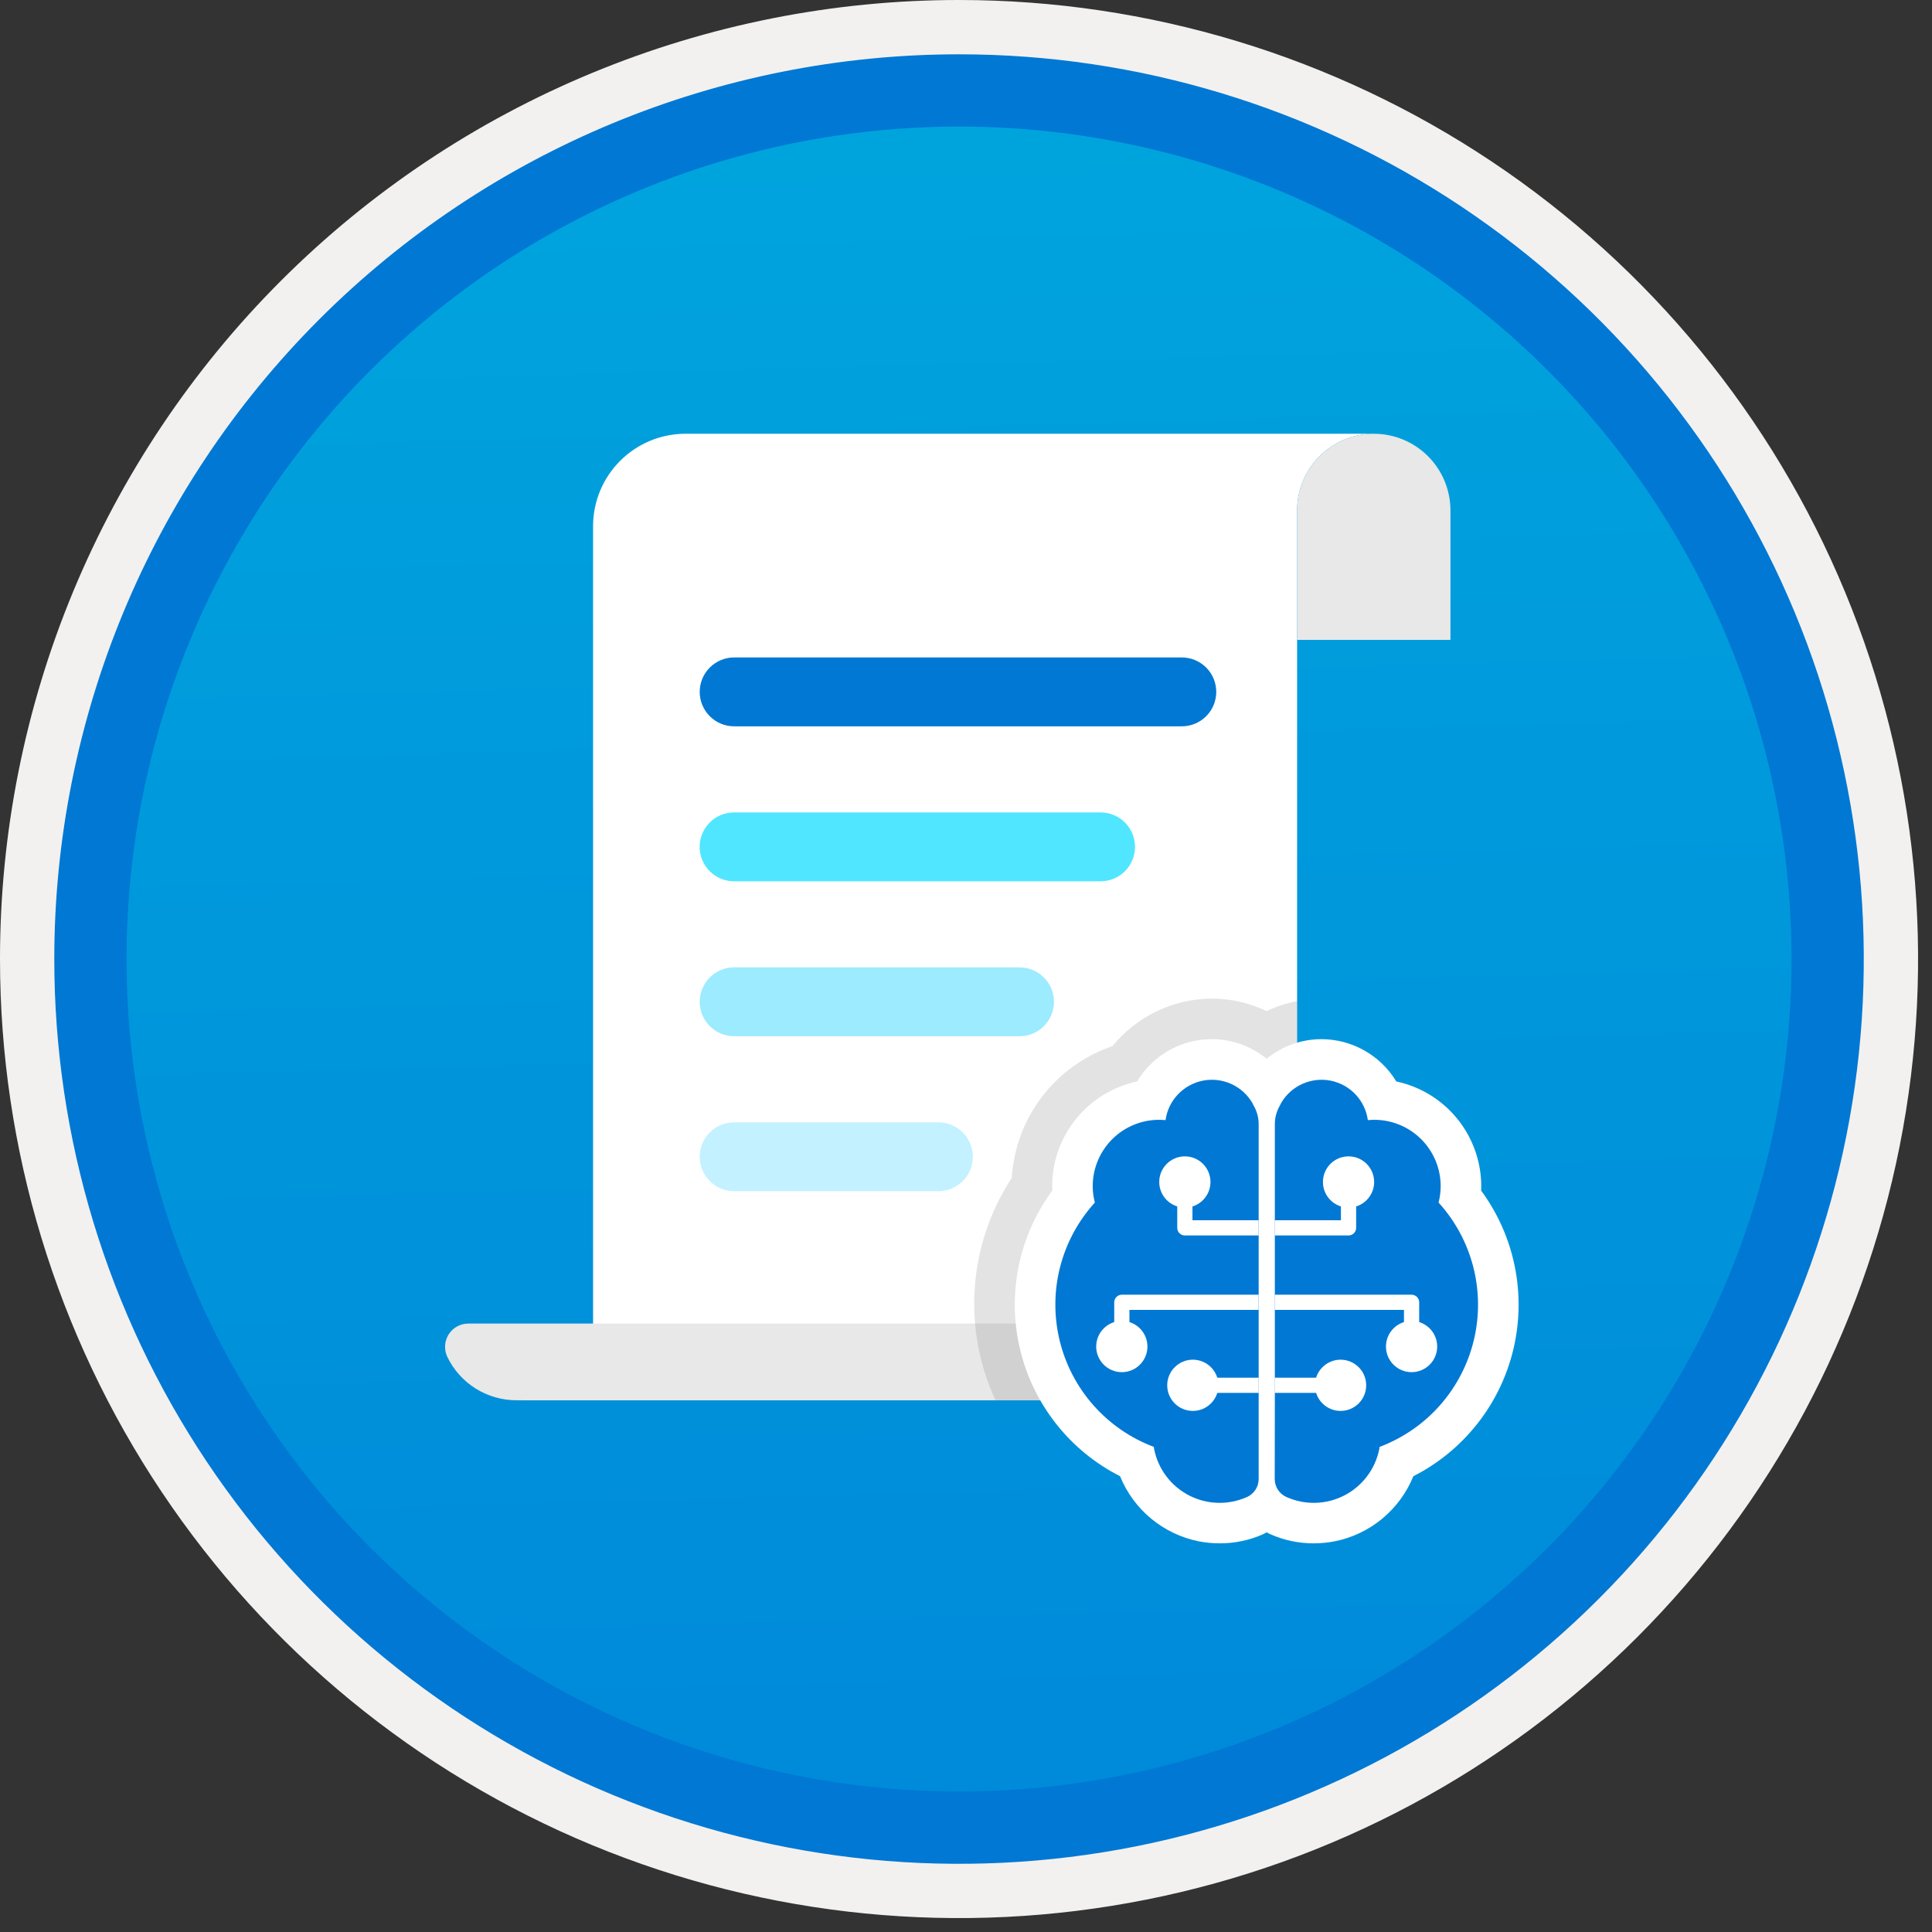 <svg width="100" height="100" viewBox="0 0 100 100" fill="none" xmlns="http://www.w3.org/2000/svg">
<rect x="0" y="0" width="100" height="100" fill="#333333" stroke="none"/>
<g clip-path="url(#clip0)">
<path d="M49.64 96.45C40.382 96.45 31.332 93.705 23.634 88.561C15.936 83.418 9.936 76.107 6.393 67.553C2.85 59 1.923 49.588 3.73 40.508C5.536 31.428 9.994 23.087 16.54 16.54C23.087 9.994 31.428 5.536 40.508 3.73C49.588 1.923 59 2.85 67.553 6.393C76.107 9.936 83.418 15.936 88.561 23.634C93.705 31.332 96.45 40.382 96.45 49.64C96.451 55.787 95.24 61.875 92.888 67.554C90.535 73.234 87.088 78.394 82.741 82.741C78.394 87.088 73.234 90.535 67.554 92.888C61.875 95.24 55.787 96.451 49.64 96.45V96.45Z" fill="url(#paint0_linear)"/>
<path fill-rule="evenodd" clip-rule="evenodd" d="M95.54 49.64C95.54 58.718 92.848 67.593 87.805 75.141C82.761 82.689 75.592 88.572 67.205 92.046C58.818 95.52 49.589 96.429 40.685 94.658C31.782 92.887 23.603 88.515 17.184 82.096C10.765 75.677 6.393 67.498 4.622 58.595C2.851 49.691 3.76 40.462 7.234 32.075C10.708 23.688 16.591 16.519 24.139 11.476C31.688 6.432 40.562 3.74 49.64 3.74C55.668 3.74 61.636 4.927 67.205 7.234C72.774 9.541 77.834 12.921 82.096 17.184C86.359 21.446 89.739 26.506 92.046 32.075C94.353 37.644 95.54 43.612 95.54 49.64V49.64ZM49.64 3.62732e-07C59.458 3.62732e-07 69.055 2.911 77.219 8.366C85.382 13.82 91.744 21.573 95.501 30.644C99.258 39.714 100.242 49.695 98.326 59.324C96.411 68.954 91.683 77.799 84.741 84.741C77.799 91.683 68.954 96.411 59.324 98.326C49.695 100.242 39.714 99.258 30.644 95.501C21.573 91.744 13.82 85.382 8.366 77.219C2.911 69.055 3.62732e-07 59.458 3.62732e-07 49.64C-0.001 43.121 1.283 36.666 3.777 30.643C6.271 24.62 9.928 19.147 14.537 14.537C19.147 9.928 24.62 6.271 30.643 3.777C36.666 1.283 43.121 -0.001 49.64 3.62732e-07V3.62732e-07Z" fill="#F2F1F0"/>
<path fill-rule="evenodd" clip-rule="evenodd" d="M92.73 49.641C92.73 58.163 90.202 66.494 85.468 73.58C80.733 80.666 74.003 86.189 66.129 89.451C58.256 92.712 49.592 93.565 41.233 91.903C32.874 90.24 25.197 86.136 19.17 80.11C13.144 74.084 9.04 66.406 7.378 58.047C5.715 49.688 6.568 41.024 9.83 33.151C13.091 25.277 18.614 18.547 25.7 13.813C32.786 9.078 41.117 6.551 49.64 6.551C55.298 6.55 60.902 7.665 66.13 9.83C71.358 11.995 76.108 15.169 80.11 19.171C84.111 23.172 87.285 27.922 89.45 33.15C91.616 38.378 92.73 43.982 92.73 49.641V49.641ZM49.64 2.811C58.902 2.811 67.956 5.557 75.657 10.703C83.358 15.849 89.36 23.162 92.905 31.72C96.449 40.277 97.377 49.693 95.57 58.777C93.763 67.861 89.303 76.205 82.753 82.754C76.204 89.304 67.86 93.764 58.776 95.571C49.691 97.378 40.276 96.45 31.718 92.906C23.161 89.361 15.848 83.359 10.702 75.658C5.556 67.957 2.81 58.903 2.81 49.641C2.811 37.221 7.745 25.31 16.527 16.528C25.309 7.746 37.22 2.812 49.64 2.811V2.811Z" fill="#0078D4"/>
<path fill-rule="evenodd" clip-rule="evenodd" d="M35.482 22.451C34.213 22.451 32.996 22.955 32.099 23.853C31.201 24.75 30.697 25.967 30.697 27.236V68.508C30.697 69.029 30.595 69.545 30.395 70.027C30.196 70.508 29.903 70.946 29.535 71.314C29.166 71.683 28.729 71.975 28.247 72.175C27.766 72.374 27.25 72.477 26.728 72.477H62.353C63.622 72.477 64.839 71.973 65.736 71.076C66.633 70.178 67.138 68.961 67.138 67.692V26.42C67.138 25.367 67.556 24.358 68.3 23.614C69.044 22.869 70.054 22.451 71.106 22.451H35.482Z" fill="white"/>
<path fill-rule="evenodd" clip-rule="evenodd" d="M59.317 69.466C59.258 69.199 59.112 68.958 58.9 68.784C58.688 68.61 58.424 68.513 58.15 68.508H24.235C24.031 68.509 23.83 68.561 23.652 68.661C23.473 68.761 23.323 68.904 23.216 69.078C23.108 69.252 23.047 69.45 23.037 69.654C23.027 69.858 23.069 70.061 23.159 70.245C23.485 70.914 23.992 71.478 24.623 71.873C25.255 72.267 25.984 72.477 26.729 72.477H63.169C62.283 72.477 61.422 72.18 60.724 71.635C60.026 71.089 59.531 70.326 59.317 69.466V69.466Z" fill="#E8E8E8"/>
<path fill-rule="evenodd" clip-rule="evenodd" d="M71.106 22.451C70.054 22.451 69.044 22.869 68.3 23.614C67.556 24.358 67.138 25.367 67.138 26.42V33.12H75.075V26.42C75.075 25.899 74.972 25.383 74.773 24.901C74.574 24.42 74.281 23.982 73.913 23.614C73.544 23.245 73.107 22.953 72.625 22.753C72.144 22.554 71.628 22.451 71.106 22.451V22.451Z" fill="#E8E8E8"/>
<path opacity="0.2" fill-rule="evenodd" clip-rule="evenodd" d="M67.138 72.476V51.819C66.592 51.924 66.061 52.097 65.558 52.334C64.673 51.911 63.705 51.69 62.724 51.688C61.737 51.692 60.764 51.915 59.874 52.341C58.984 52.767 58.2 53.386 57.578 54.151C56.132 54.641 54.864 55.55 53.936 56.764C53.009 57.977 52.464 59.439 52.371 60.964C51.263 62.653 50.605 64.596 50.457 66.61C50.309 68.625 50.678 70.644 51.527 72.476L67.138 72.476Z" fill="#767676"/>
<path fill-rule="evenodd" clip-rule="evenodd" d="M61.166 37.594H37.995C37.523 37.593 37.071 37.405 36.738 37.071C36.404 36.736 36.217 36.284 36.217 35.812C36.217 35.34 36.404 34.887 36.738 34.553C37.071 34.219 37.523 34.03 37.995 34.029H61.166C61.401 34.029 61.633 34.074 61.849 34.164C62.066 34.253 62.263 34.384 62.429 34.55C62.595 34.715 62.727 34.912 62.817 35.129C62.906 35.345 62.953 35.577 62.953 35.812C62.953 36.046 62.906 36.278 62.817 36.495C62.727 36.711 62.595 36.908 62.429 37.074C62.263 37.239 62.066 37.37 61.849 37.46C61.633 37.549 61.401 37.595 61.166 37.594V37.594Z" fill="#0078D4"/>
<path fill-rule="evenodd" clip-rule="evenodd" d="M56.966 45.615H37.995C37.523 45.615 37.069 45.428 36.735 45.093C36.401 44.759 36.213 44.306 36.213 43.833C36.213 43.36 36.401 42.907 36.735 42.573C37.069 42.239 37.523 42.051 37.995 42.051H56.966C57.439 42.051 57.892 42.239 58.227 42.573C58.561 42.907 58.748 43.36 58.748 43.833C58.748 44.306 58.561 44.759 58.227 45.093C57.892 45.428 57.439 45.615 56.966 45.615V45.615Z" fill="#50E6FF"/>
<path fill-rule="evenodd" clip-rule="evenodd" d="M52.766 53.635H37.995C37.523 53.634 37.071 53.446 36.738 53.111C36.404 52.777 36.217 52.325 36.217 51.853C36.217 51.381 36.404 50.928 36.738 50.594C37.071 50.26 37.523 50.071 37.995 50.07H52.766C53.001 50.07 53.233 50.115 53.45 50.205C53.666 50.294 53.863 50.425 54.029 50.591C54.195 50.756 54.327 50.953 54.417 51.17C54.506 51.386 54.553 51.618 54.553 51.853C54.553 52.087 54.506 52.319 54.417 52.536C54.327 52.752 54.195 52.949 54.029 53.114C53.863 53.28 53.666 53.411 53.45 53.501C53.233 53.59 53.001 53.636 52.766 53.635V53.635Z" fill="#9CEBFF"/>
<path fill-rule="evenodd" clip-rule="evenodd" d="M48.566 61.657H37.995C37.523 61.655 37.071 61.467 36.738 61.133C36.404 60.799 36.217 60.346 36.217 59.874C36.217 59.402 36.404 58.95 36.738 58.615C37.071 58.281 37.523 58.093 37.995 58.092H48.566C48.8 58.091 49.033 58.137 49.249 58.226C49.466 58.316 49.663 58.447 49.829 58.612C49.995 58.778 50.127 58.975 50.217 59.191C50.306 59.408 50.353 59.64 50.353 59.874C50.353 60.109 50.306 60.341 50.217 60.557C50.127 60.774 49.995 60.97 49.829 61.136C49.663 61.302 49.466 61.433 49.249 61.522C49.033 61.611 48.8 61.657 48.566 61.657V61.657Z" fill="#C3F1FF"/>
<path fill-rule="evenodd" clip-rule="evenodd" d="M76.664 61.626C76.667 61.55 76.669 61.475 76.669 61.399C76.668 60.129 76.231 58.897 75.43 57.91C74.63 56.923 73.515 56.24 72.272 55.977C71.87 55.311 71.302 54.759 70.625 54.376C69.948 53.992 69.183 53.789 68.405 53.787C67.368 53.786 66.363 54.144 65.561 54.8C65.061 54.392 64.478 54.096 63.853 53.933C63.228 53.77 62.575 53.743 61.939 53.855C61.303 53.967 60.698 54.214 60.166 54.58C59.634 54.946 59.187 55.423 58.855 55.977C57.612 56.241 56.498 56.923 55.698 57.91C54.898 58.897 54.46 60.129 54.459 61.399C54.459 61.475 54.461 61.551 54.464 61.627C53.607 62.791 53.014 64.128 52.725 65.545C52.437 66.962 52.461 68.424 52.795 69.831C53.129 71.237 53.765 72.554 54.659 73.69C55.553 74.826 56.684 75.754 57.973 76.408C58.321 77.263 58.876 78.019 59.587 78.607C60.298 79.195 61.144 79.598 62.049 79.779C62.406 79.848 62.769 79.883 63.133 79.883C63.906 79.885 64.671 79.724 65.378 79.411C65.442 79.382 65.501 79.345 65.564 79.312C65.623 79.343 65.678 79.379 65.74 79.406C66.449 79.722 67.218 79.885 67.994 79.883C68.36 79.883 68.725 79.848 69.084 79.778C69.989 79.597 70.834 79.194 71.544 78.606C72.255 78.018 72.808 77.263 73.155 76.408C74.444 75.754 75.575 74.826 76.469 73.69C77.364 72.554 78 71.237 78.334 69.83C78.668 68.423 78.691 66.961 78.403 65.544C78.115 64.127 77.521 62.791 76.664 61.626L76.664 61.626Z" fill="white"/>
<path fill-rule="evenodd" clip-rule="evenodd" d="M65.148 72.282V58.18C65.147 57.844 65.057 57.513 64.888 57.222C64.869 57.181 64.848 57.14 64.825 57.101V57.095C64.571 56.659 64.188 56.313 63.729 56.105C63.27 55.897 62.757 55.837 62.262 55.934C61.767 56.031 61.315 56.281 60.968 56.647C60.621 57.013 60.398 57.479 60.328 57.978C60.217 57.967 60.105 57.961 59.993 57.961C59.542 57.961 59.095 58.05 58.678 58.223C58.261 58.397 57.882 58.65 57.563 58.969C57.245 59.289 56.992 59.668 56.819 60.085C56.647 60.502 56.558 60.95 56.559 61.401C56.56 61.685 56.597 61.969 56.669 62.244C55.806 63.194 55.188 64.34 54.87 65.583C54.552 66.827 54.544 68.129 54.845 69.376C55.146 70.624 55.748 71.778 56.598 72.74C57.448 73.701 58.521 74.439 59.722 74.891C59.725 74.931 59.731 74.972 59.739 75.012C59.842 75.52 60.057 75.999 60.369 76.412C60.681 76.826 61.083 77.164 61.543 77.402C62.004 77.639 62.512 77.771 63.03 77.786C63.548 77.801 64.063 77.699 64.536 77.488C64.717 77.409 64.872 77.28 64.98 77.115C65.089 76.95 65.147 76.756 65.148 76.559L65.148 72.282Z" fill="#0078D4"/>
<path fill-rule="evenodd" clip-rule="evenodd" d="M65.986 72.282V58.18C65.987 57.844 66.077 57.513 66.246 57.222C66.265 57.181 66.286 57.14 66.309 57.101V57.095C66.562 56.659 66.945 56.313 67.404 56.105C67.863 55.897 68.375 55.837 68.87 55.934C69.364 56.031 69.816 56.281 70.162 56.647C70.508 57.014 70.731 57.479 70.8 57.978C70.911 57.967 71.023 57.961 71.135 57.961C71.586 57.961 72.033 58.05 72.45 58.223C72.867 58.397 73.246 58.65 73.565 58.969C73.884 59.289 74.136 59.668 74.309 60.085C74.481 60.502 74.57 60.95 74.569 61.401C74.568 61.685 74.531 61.969 74.46 62.244C75.323 63.194 75.94 64.34 76.258 65.583C76.576 66.827 76.584 68.129 76.283 69.376C75.982 70.624 75.38 71.778 74.53 72.74C73.68 73.701 72.607 74.439 71.406 74.891C71.403 74.931 71.397 74.972 71.389 75.012C71.286 75.52 71.071 75.999 70.759 76.412C70.447 76.826 70.046 77.164 69.585 77.402C69.124 77.64 68.616 77.771 68.098 77.786C67.58 77.801 67.066 77.699 66.592 77.488C66.411 77.409 66.256 77.28 66.148 77.115C66.039 76.95 65.981 76.756 65.98 76.559L65.986 72.282Z" fill="#0078D4"/>
<path d="M65.145 63.948H61.327C61.223 63.948 61.123 63.906 61.049 63.833C60.975 63.759 60.934 63.659 60.934 63.554V61.434H61.721V63.16H65.145V63.948Z" fill="white"/>
<path d="M58.459 69.146H57.672V67.407C57.672 67.303 57.713 67.203 57.787 67.129C57.861 67.055 57.961 67.014 58.066 67.014H65.145V67.801H58.459V69.146Z" fill="white"/>
<path d="M65.148 71.309H61.485V72.096H65.148V71.309Z" fill="white"/>
<path d="M61.328 62.505C62.06 62.505 62.654 61.912 62.654 61.179C62.654 60.447 62.06 59.853 61.328 59.853C60.596 59.853 60.002 60.447 60.002 61.179C60.002 61.912 60.596 62.505 61.328 62.505Z" fill="white"/>
<path d="M58.065 71.023C58.798 71.023 59.391 70.429 59.391 69.697C59.391 68.965 58.798 68.371 58.065 68.371C57.333 68.371 56.739 68.965 56.739 69.697C56.739 70.429 57.333 71.023 58.065 71.023Z" fill="white"/>
<path d="M61.741 73.029C62.473 73.029 63.067 72.435 63.067 71.703C63.067 70.971 62.473 70.377 61.741 70.377C61.008 70.377 60.415 70.971 60.415 71.703C60.415 72.435 61.008 73.029 61.741 73.029Z" fill="white"/>
<path d="M69.8 63.948H65.984V63.16H69.406V61.434H70.194V63.554C70.194 63.658 70.152 63.759 70.079 63.833C70.005 63.906 69.905 63.948 69.8 63.948V63.948Z" fill="white"/>
<path d="M73.457 69.146H72.669V67.801H65.984V67.014H73.063C73.167 67.014 73.267 67.055 73.341 67.129C73.415 67.203 73.457 67.303 73.457 67.407L73.457 69.146Z" fill="white"/>
<path d="M69.643 71.309H65.981V72.096H69.643V71.309Z" fill="white"/>
<path d="M69.8 62.505C70.533 62.505 71.126 61.912 71.126 61.179C71.126 60.447 70.533 59.853 69.8 59.853C69.068 59.853 68.475 60.447 68.475 61.179C68.475 61.912 69.068 62.505 69.8 62.505Z" fill="white"/>
<path d="M73.063 71.023C73.795 71.023 74.389 70.429 74.389 69.697C74.389 68.965 73.795 68.371 73.063 68.371C72.331 68.371 71.737 68.965 71.737 69.697C71.737 70.429 72.331 71.023 73.063 71.023Z" fill="white"/>
<path d="M69.388 73.029C70.12 73.029 70.714 72.435 70.714 71.703C70.714 70.971 70.12 70.377 69.388 70.377C68.656 70.377 68.062 70.971 68.062 71.703C68.062 72.435 68.656 73.029 69.388 73.029Z" fill="white"/>
</g>
<defs>
<linearGradient id="paint0_linear" x1="47.87" y1="-15.153" x2="51.852" y2="130.615" gradientUnits="userSpaceOnUse">
<stop stop-color="#00ABDE"/>
<stop offset="1" stop-color="#007ED8"/>
</linearGradient>
<clipPath id="clip0">
<rect width="99.28" height="99.28" fill="white"/>
</clipPath>
</defs>
</svg>
